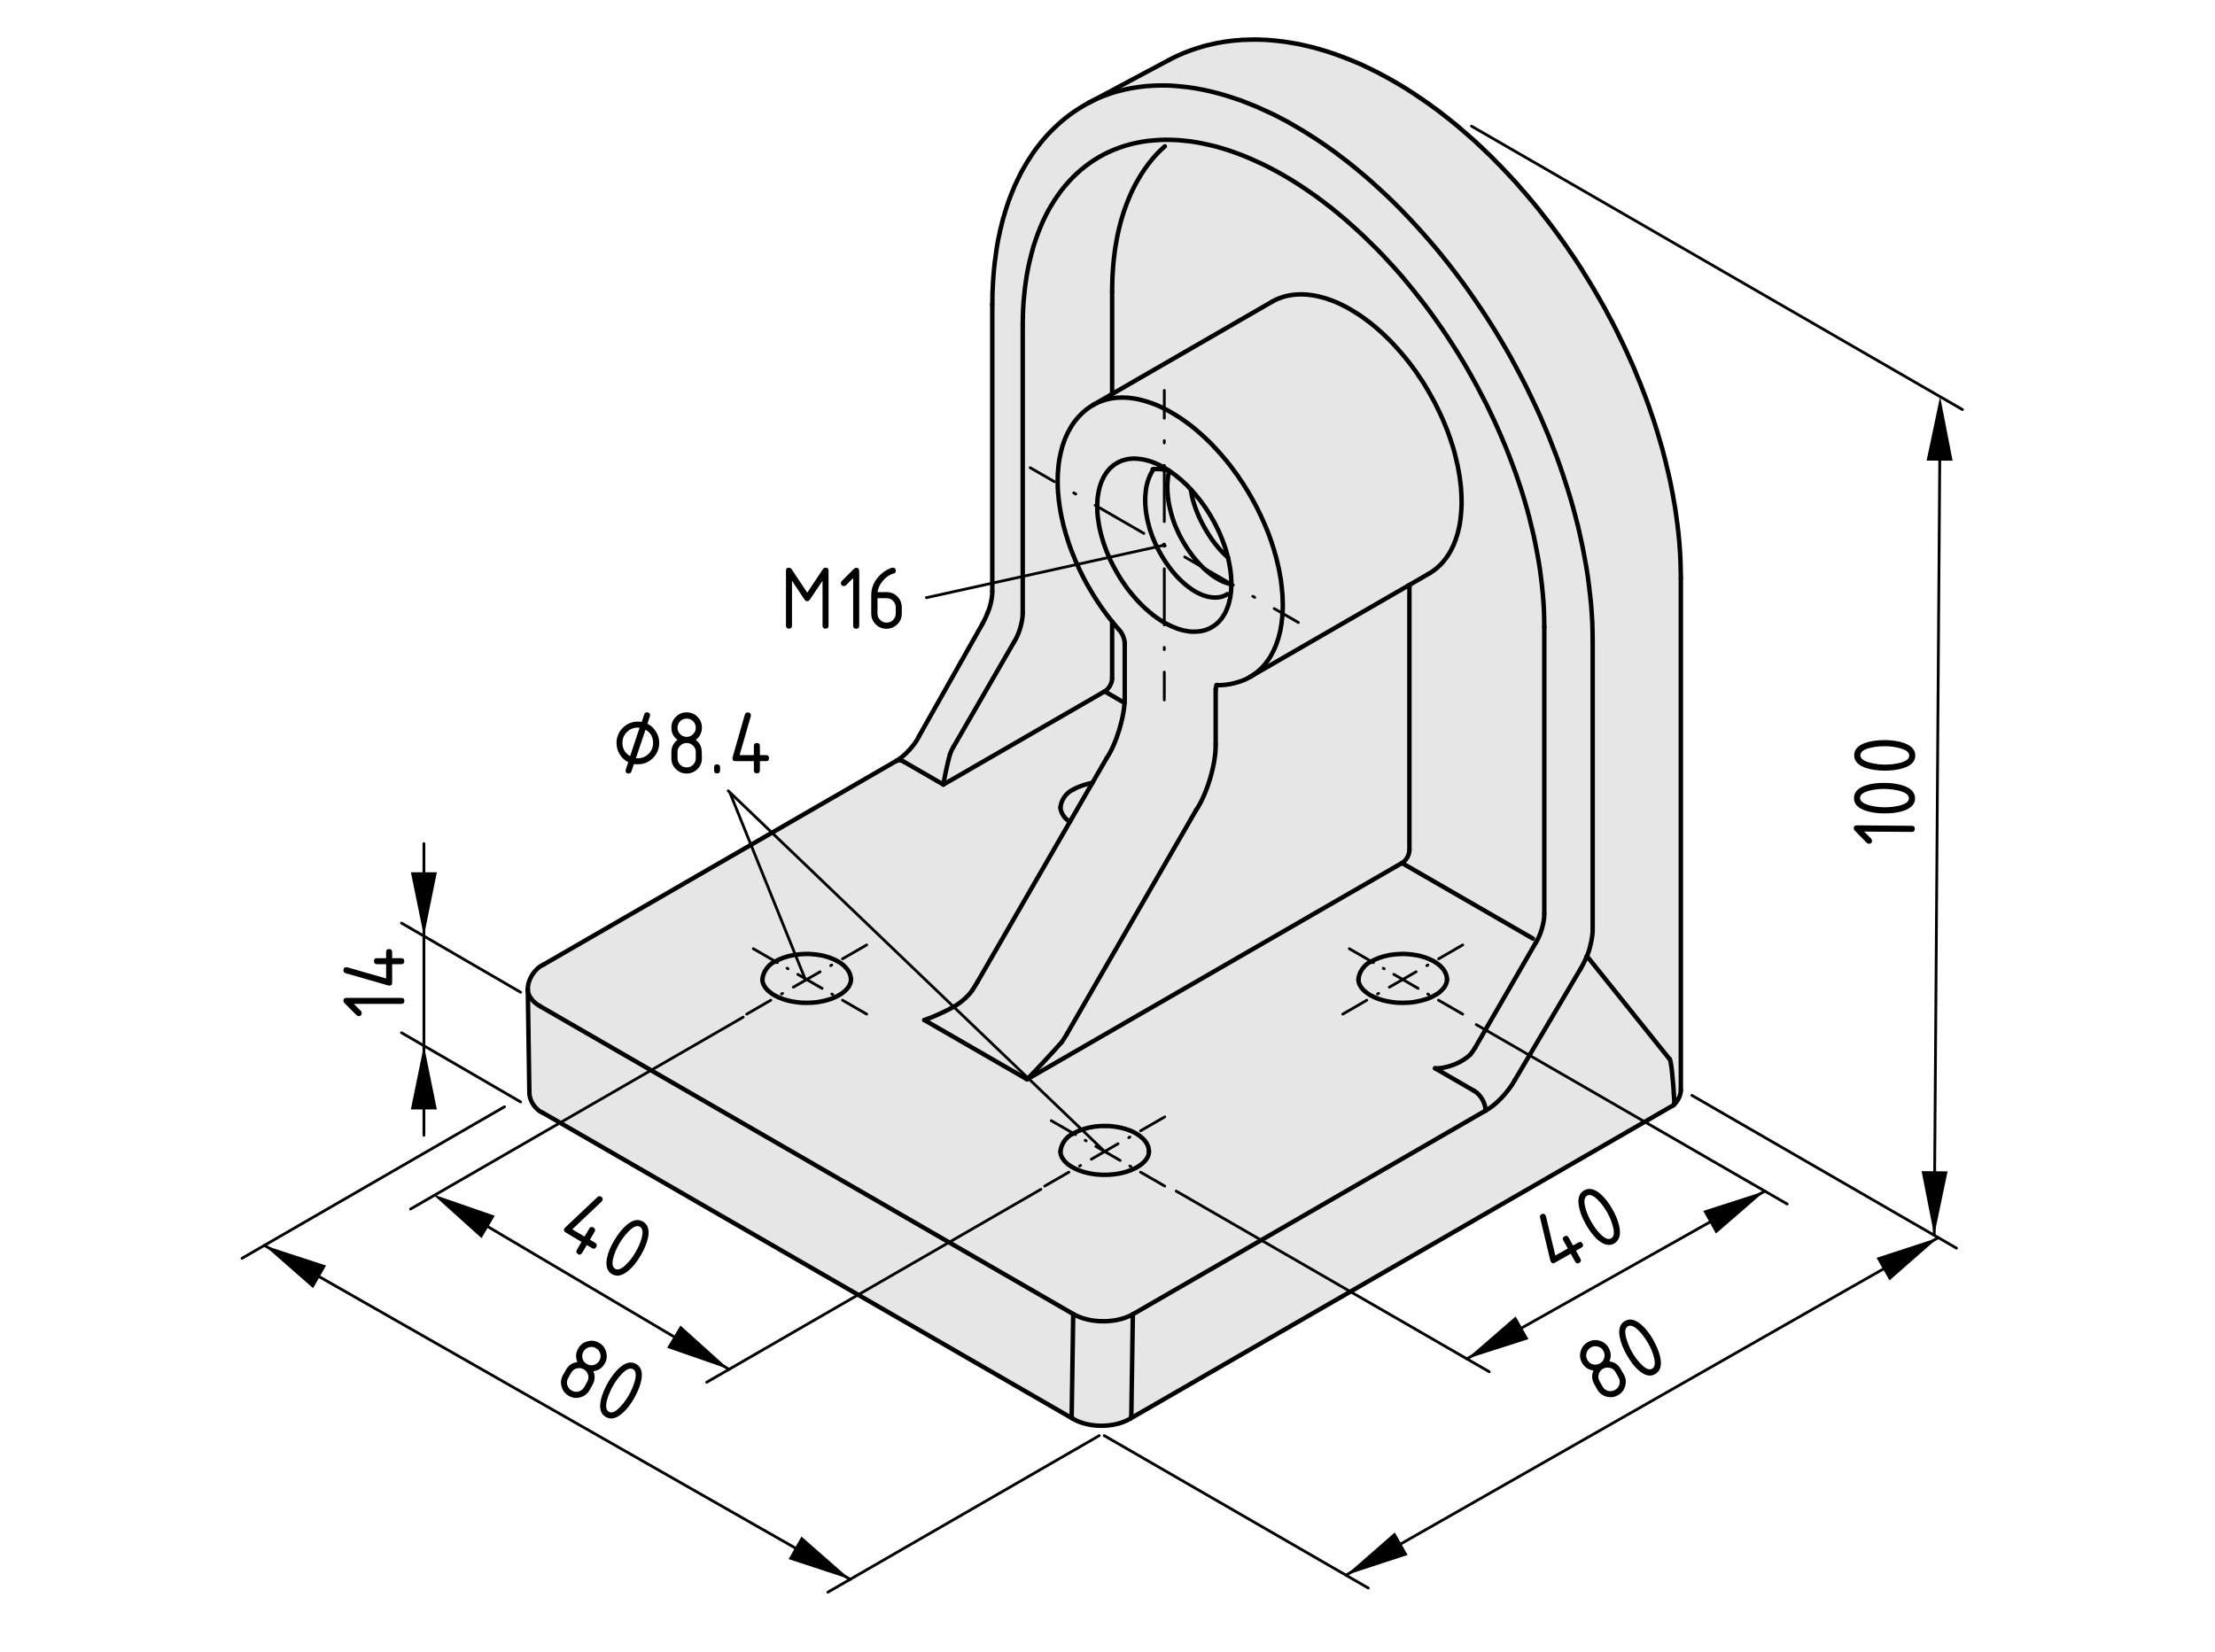 <?xml version="1.0" encoding="utf-8"?>
<!-- Generator: Adobe Illustrator 19.2.1, SVG Export Plug-In . SVG Version: 6.00 Build 0)  -->
<svg version="1.1" xmlns="http://www.w3.org/2000/svg" xmlns:xlink="http://www.w3.org/1999/xlink" x="0px" y="0px"
	 viewBox="0 0 198.71 148.25" style="enable-background:new 0 0 198.71 148.25;" xml:space="preserve">
<style type="text/css">
	.st0{fill:#E6E6E6;}
	.st1{fill:none;stroke:#000000;stroke-width:0.25;stroke-linecap:round;stroke-linejoin:round;}
	.st2{fill:none;stroke:#000000;stroke-width:0.25;stroke-linecap:round;stroke-linejoin:round;stroke-dasharray:0.202,2.016;}
	
		.st3{fill:none;stroke:#000000;stroke-width:0.25;stroke-linecap:round;stroke-linejoin:round;stroke-dasharray:5.04,2.016,0.202,2.016;}
	
		.st4{fill:none;stroke:#000000;stroke-width:0.25;stroke-linecap:round;stroke-linejoin:round;stroke-dasharray:5.039,2.016,0.202,2.016;}
	.st5{fill:none;stroke:#000000;stroke-width:0.25;stroke-linecap:round;stroke-linejoin:round;stroke-dasharray:0.101,1.007;}
	
		.st6{fill:none;stroke:#000000;stroke-width:0.25;stroke-linecap:round;stroke-linejoin:round;stroke-dasharray:2.517,1.007,0.101,1.007;}
	.st7{fill:none;stroke:#000000;stroke-width:0.25;stroke-linecap:round;stroke-linejoin:round;stroke-dasharray:0.111,1.109;}
	
		.st8{fill:none;stroke:#000000;stroke-width:0.25;stroke-linecap:round;stroke-linejoin:round;stroke-dasharray:2.772,1.109,0.111,1.109;}
	.st9{fill:none;stroke:#000000;stroke-width:0.25;stroke-linecap:round;stroke-linejoin:round;stroke-dasharray:0.111,1.109;}
	
		.st10{fill:none;stroke:#000000;stroke-width:0.25;stroke-linecap:round;stroke-linejoin:round;stroke-dasharray:2.772,1.109,0.111,1.109;}
	.st11{fill:none;stroke:#000000;stroke-width:0.25;stroke-linecap:round;stroke-linejoin:round;stroke-dasharray:0.101,1.007;}
	
		.st12{fill:none;stroke:#000000;stroke-width:0.25;stroke-linecap:round;stroke-linejoin:round;stroke-dasharray:2.517,1.007,0.101,1.007;}
	.st13{fill:none;stroke:#000000;stroke-width:0.25;stroke-linecap:round;stroke-linejoin:round;stroke-dasharray:0.111,1.109;}
	
		.st14{fill:none;stroke:#000000;stroke-width:0.25;stroke-linecap:round;stroke-linejoin:round;stroke-dasharray:2.771,1.109,0.111,1.109;}
	.st15{fill:none;stroke:#000000;stroke-width:0.25;stroke-linecap:round;stroke-linejoin:round;stroke-dasharray:0.101,1.006;}
	
		.st16{fill:none;stroke:#000000;stroke-width:0.25;stroke-linecap:round;stroke-linejoin:round;stroke-dasharray:2.516,1.006,0.101,1.006;}
	.st17{fill:none;stroke:#000000;stroke-width:0.4;stroke-linecap:round;stroke-linejoin:round;}
</style>
<g id="Ebene_2">
	<path class="st0" d="M48.18,99.58l-0.67-1.08l-0.14-9.03c0,0-0.28-1.47,0.34-1.97s0.88-0.88,0.88-0.88l32.78-18.94
		c0,0,0.38-0.32,0.69-0.91c0.99-1.9,3.25-5.81,4.28-7.69c1.25-2.28,2.44-4.38,2.44-4.38c0.42-1.13,0.31-1.18,0.31-1.97
		c0-0.53-0.14-6.98-0.13-13.69c0.02-7.41,0.19-15.12,0.19-15.12s1.34-8.44,4.31-11.19c0.63-0.59,1.08-1.27,1.66-1.75
		c2.86-2.39,4.94-2.97,4.94-2.97s7-3.78,9.25-4.16c2.25-0.37,4.06-0.56,8.69,0.44s8.13,3.72,11.84,6.19
		c2.65,1.76,8.65,8.16,13.19,15.75c1.9,3.18,3.79,6.78,4.81,9.87c1.69,5.09,2.13,7.53,2.25,8.38c0.88,5.96,0.66,9.13,0.75,16.5
		c0.09,7.25-0.13,33.13-0.13,33.13v4c0,0-0.03,0.72-0.91,1.22s-2,1.28-2,1.28L101.84,127c0,0-1.13,1-3.13,0.88s-3.13-1-3.13-1
		l-46.58-26.75L48.18,99.58z"/>
</g>
<g id="Ebene_1">
	<g id="LINE">
		<g>
			<g>
				<line class="st1" x1="104.45" y1="35.03" x2="104.45" y2="37.53"/>
				<line class="st2" x1="104.45" y1="39.54" x2="104.45" y2="40.75"/>
				<line class="st3" x1="104.45" y1="41.76" x2="104.45" y2="59.3"/>
				<line class="st1" x1="104.45" y1="60.31" x2="104.45" y2="62.81"/>
			</g>
		</g>
	</g>
	<g id="LINE_1_">
		<g>
			<g>
				<line class="st1" x1="92.42" y1="41.97" x2="94.59" y2="43.22"/>
				<line class="st2" x1="96.33" y1="44.23" x2="97.38" y2="44.83"/>
				<line class="st4" x1="98.25" y1="45.34" x2="113.44" y2="54.11"/>
				<line class="st1" x1="114.31" y1="54.61" x2="116.48" y2="55.86"/>
			</g>
		</g>
	</g>
	<g id="LINE_3_">
		<g>
			<g>
				<line class="st1" x1="67.58" y1="85.13" x2="69.74" y2="86.38"/>
				<line class="st5" x1="70.61" y1="86.88" x2="71.14" y2="87.18"/>
				<line class="st6" x1="71.57" y1="87.43" x2="75.15" y2="89.5"/>
				<line class="st1" x1="75.58" y1="89.75" x2="77.75" y2="91"/>
			</g>
		</g>
	</g>
	<g id="LINE_4_">
		<g>
			<g>
				<line class="st1" x1="77.75" y1="84.79" x2="75.58" y2="86.04"/>
				<line class="st7" x1="74.62" y1="86.59" x2="74.05" y2="86.92"/>
				<line class="st8" x1="73.57" y1="87.2" x2="69.63" y2="89.47"/>
				<line class="st1" x1="69.15" y1="89.75" x2="66.99" y2="91"/>
			</g>
		</g>
	</g>
	<g id="LINE_5_">
		<g>
			<g>
				<line class="st1" x1="104.49" y1="100.22" x2="102.32" y2="101.47"/>
				<line class="st9" x1="101.36" y1="102.03" x2="100.78" y2="102.36"/>
				<line class="st10" x1="100.3" y1="102.63" x2="96.37" y2="104.91"/>
				<line class="st1" x1="95.89" y1="105.18" x2="93.72" y2="106.43"/>
			</g>
		</g>
	</g>
	<g id="LINE_6_">
		<g>
			<g>
				<line class="st1" x1="94.31" y1="100.56" x2="96.48" y2="101.81"/>
				<line class="st11" x1="97.35" y1="102.32" x2="97.87" y2="102.62"/>
				<line class="st12" x1="98.31" y1="102.87" x2="101.88" y2="104.93"/>
				<line class="st1" x1="102.32" y1="105.18" x2="104.49" y2="106.43"/>
			</g>
		</g>
	</g>
	<g id="LINE_7_">
		<g>
			<g>
				<line class="st1" x1="131.22" y1="84.79" x2="129.06" y2="86.04"/>
				<line class="st13" x1="128.1" y1="86.59" x2="127.52" y2="86.92"/>
				<line class="st14" x1="127.04" y1="87.2" x2="123.1" y2="89.47"/>
				<line class="st1" x1="122.62" y1="89.75" x2="120.46" y2="91"/>
			</g>
		</g>
	</g>
	<g id="LINE_8_">
		<g>
			<g>
				<line class="st1" x1="121.05" y1="85.13" x2="123.21" y2="86.38"/>
				<line class="st15" x1="124.09" y1="86.88" x2="124.61" y2="87.18"/>
				<line class="st16" x1="125.04" y1="87.43" x2="128.62" y2="89.5"/>
				<line class="st1" x1="129.05" y1="89.75" x2="131.22" y2="91"/>
			</g>
		</g>
	</g>
	<g>
		<g id="LWPOLYLINE">
			<polyline class="st17" points="97.66,9.23 97.44,9.35 97.19,9.5 96.94,9.65 96.7,9.8 96.45,9.96 96.22,10.12 95.98,10.29 
				95.75,10.47 95.52,10.65 95.3,10.83 95.08,11.02 94.86,11.22 94.65,11.42 94.44,11.62 94.23,11.83 94.02,12.05 93.82,12.27 
				93.63,12.49 93.43,12.72 93.25,12.96 93.06,13.2 92.88,13.44 92.7,13.69 92.53,13.95 92.36,14.21 92.19,14.47 92.03,14.74 
				91.87,15.01 91.71,15.29 91.56,15.57 91.42,15.86 91.28,16.15 91.14,16.44 91,16.74 90.88,17.05 90.75,17.35 90.63,17.67 
				90.51,17.98 90.4,18.3 90.29,18.63 90.19,18.95 90.09,19.29 89.99,19.62 89.9,19.96 89.82,20.3 89.73,20.65 89.66,21 
				89.58,21.35 89.51,21.71 89.45,22.07 89.39,22.43 89.34,22.8 89.29,23.17 89.24,23.54 89.2,23.92 89.16,24.3 89.13,24.68 
				89.1,25.06 89.08,25.45 89.06,25.84 89.04,26.23 89.03,26.62 89.03,27.02 89.02,27.33 			"/>
		</g>
		<g id="LINE_9_">
			<line class="st17" x1="104.86" y1="5.39" x2="97.66" y2="9.23"/>
		</g>
		<g id="LWPOLYLINE_1_">
			<polyline class="st17" points="150.79,51.88 150.79,51.66 150.78,51.25 150.77,50.83 150.76,50.42 150.74,50 150.72,49.58 
				150.69,49.16 150.66,48.73 150.62,48.31 150.58,47.88 150.53,47.46 150.48,47.03 150.42,46.6 150.36,46.17 150.3,45.73 
				150.23,45.3 150.15,44.87 150.08,44.43 149.99,43.99 149.91,43.56 149.82,43.12 149.72,42.68 149.62,42.24 149.51,41.8 
				149.41,41.36 149.29,40.92 149.18,40.48 149.06,40.04 148.93,39.6 148.8,39.16 148.67,38.72 148.53,38.28 148.39,37.83 
				148.24,37.39 148.09,36.95 147.94,36.51 147.78,36.07 147.62,35.63 147.45,35.19 147.28,34.75 147.11,34.31 146.93,33.88 
				146.75,33.44 146.57,33 146.38,32.57 146.18,32.13 145.99,31.7 145.79,31.27 145.59,30.84 145.38,30.41 145.17,29.98 
				144.96,29.55 144.74,29.12 144.52,28.7 144.29,28.28 144.07,27.85 143.84,27.44 143.6,27.02 143.36,26.6 143.12,26.19 
				142.88,25.77 142.63,25.36 142.38,24.95 142.13,24.55 141.88,24.14 141.62,23.74 141.36,23.34 141.09,22.94 140.82,22.55 
				140.55,22.15 140.28,21.76 140,21.38 139.72,20.99 139.44,20.61 139.16,20.23 138.87,19.85 138.58,19.48 138.29,19.11 138,18.74 
				137.7,18.37 137.4,18.01 137.1,17.65 136.8,17.3 136.49,16.95 136.19,16.6 135.88,16.25 135.56,15.91 135.25,15.57 134.93,15.24 
				134.62,14.91 134.29,14.58 133.97,14.25 133.65,13.93 133.32,13.62 133,13.31 132.67,13 132.34,12.69 132,12.39 131.67,12.1 
				131.33,11.81 131,11.52 130.66,11.23 130.32,10.96 129.98,10.68 129.63,10.41 129.29,10.14 128.95,9.88 128.6,9.63 128.25,9.37 
				127.9,9.13 127.55,8.88 127.2,8.65 126.85,8.41 126.5,8.19 126.15,7.96 125.79,7.74 125.44,7.53 125.08,7.32 124.73,7.12 
				124.37,6.92 124.01,6.73 123.66,6.54 123.3,6.36 122.94,6.18 122.58,6.01 122.23,5.84 121.87,5.68 121.51,5.53 121.15,5.38 
				120.79,5.24 120.43,5.1 120.08,4.97 119.72,4.84 119.36,4.72 119,4.6 118.65,4.5 118.29,4.39 117.94,4.29 117.58,4.2 
				117.23,4.12 116.88,4.04 116.52,3.96 116.17,3.9 115.82,3.84 115.48,3.78 115.13,3.73 114.78,3.69 114.44,3.65 114.1,3.62 
				113.76,3.59 113.42,3.57 113.08,3.56 112.74,3.55 112.41,3.55 112.08,3.56 111.75,3.57 111.42,3.58 111.1,3.61 110.77,3.63 
				110.45,3.67 110.13,3.71 109.82,3.75 109.5,3.81 109.19,3.86 108.88,3.93 108.58,4 108.27,4.07 107.97,4.15 107.67,4.24 
				107.38,4.33 107.08,4.43 106.79,4.53 106.51,4.64 106.22,4.75 105.94,4.87 105.66,4.99 105.39,5.12 105.11,5.26 104.86,5.39 			
				"/>
		</g>
		<g id="LWPOLYLINE_2_">
			<polyline class="st17" points="98.08,36.33 98.02,36.37 97.86,36.46 97.71,36.57 97.56,36.67 97.42,36.78 97.28,36.9 
				97.14,37.02 97.01,37.14 96.88,37.28 96.75,37.41 96.63,37.55 96.51,37.7 96.39,37.85 96.28,38 96.17,38.16 96.07,38.33 
				95.97,38.5 95.88,38.67 95.78,38.85 95.7,39.03 95.61,39.22 95.53,39.41 95.46,39.61 95.39,39.81 95.32,40.01 95.26,40.22 
				95.21,40.43 95.15,40.65 95.11,40.87 95.06,41.09 95.02,41.31 94.99,41.54 94.96,41.77 94.94,42.01 94.92,42.24 94.9,42.48 
				94.89,42.73 94.89,42.97 94.88,43.22 94.89,43.47 94.89,43.72 94.91,43.97 94.92,44.23 94.95,44.48 94.97,44.74 95,45 
				95.04,45.26 95.08,45.52 95.12,45.79 95.17,46.05 95.22,46.32 95.28,46.59 95.34,46.85 95.4,47.12 95.47,47.39 95.55,47.66 
				95.62,47.93 95.71,48.2 95.79,48.47 95.88,48.74 95.97,49.01 96.07,49.28 96.17,49.54 96.28,49.81 96.39,50.08 96.5,50.35 
				96.62,50.61 96.74,50.88 96.86,51.15 96.99,51.41 97.12,51.67 97.25,51.93 97.39,52.19 97.53,52.45 97.68,52.7 97.83,52.96 
				97.98,53.21 98.13,53.46 98.29,53.71 98.44,53.95 98.61,54.2 98.77,54.44 98.94,54.68 99.11,54.91 99.28,55.15 99.46,55.38 
				99.64,55.61 99.82,55.83 100,56.05 100.18,56.27 100.38,56.49 			"/>
		</g>
		<g id="ARC">
			<path class="st17" d="M109.13,61.47c0.88,0.08,2.29-0.26,3.03-0.74"/>
		</g>
		<g id="LINE_10_">
			<line class="st17" x1="114.12" y1="27.07" x2="98.08" y2="36.33"/>
		</g>
		<g id="LINE_11_">
			<line class="st17" x1="112.16" y1="60.73" x2="128.2" y2="51.47"/>
		</g>
		<g id="ARC_1_">
			<path class="st17" d="M96.24,127.3c1.42,0.85,3.73,0.85,5.15,0"/>
		</g>
		<g id="LINE_12_">
			<line class="st17" x1="101.39" y1="127.3" x2="150.1" y2="99.19"/>
		</g>
		<g id="LINE_13_">
			<line class="st17" x1="48.69" y1="99.85" x2="96.24" y2="127.3"/>
		</g>
		<g id="LINE_14_">
			<line class="st17" x1="150.79" y1="97.8" x2="150.79" y2="51.88"/>
		</g>
		<g id="LWPOLYLINE_3_">
			<polyline class="st17" points="103.07,103.33 103.07,103.38 103.07,103.46 103.05,103.54 103.03,103.62 103.01,103.69 
				102.98,103.77 102.94,103.84 102.9,103.92 102.85,103.99 102.8,104.07 102.74,104.14 102.68,104.21 102.61,104.28 102.54,104.35 
				102.46,104.42 102.38,104.48 102.29,104.55 102.2,104.61 102.1,104.68 102,104.74 101.89,104.8 101.78,104.85 101.67,104.91 
				101.54,104.96 101.42,105.01 101.29,105.06 101.16,105.1 101.03,105.15 100.89,105.19 100.75,105.22 100.61,105.26 
				100.46,105.29 100.31,105.32 100.17,105.34 100.01,105.36 99.86,105.38 99.71,105.39 99.55,105.41 99.4,105.41 99.24,105.42 
				99.08,105.42 98.93,105.42 98.77,105.41 98.61,105.4 98.46,105.39 98.31,105.38 98.15,105.36 98,105.33 97.85,105.31 
				97.71,105.28 97.56,105.25 97.42,105.21 97.28,105.18 97.14,105.14 97.01,105.09 96.88,105.05 96.75,105 96.63,104.95 
				96.51,104.89 96.4,104.84 96.29,104.78 96.18,104.72 96.08,104.66 95.98,104.6 95.89,104.53 95.8,104.47 95.72,104.4 
				95.65,104.33 95.58,104.26 95.51,104.19 95.45,104.12 95.4,104.05 95.35,103.98 95.3,103.91 95.26,103.83 95.23,103.76 
				95.2,103.69 95.17,103.61 95.16,103.54 95.14,103.46 95.14,103.39 95.13,103.33 			"/>
		</g>
		<g id="LINE_15_">
			<line class="st17" x1="99.26" y1="68.06" x2="87.69" y2="88.11"/>
		</g>
		<g id="ARC_2_">
			<path class="st17" d="M100.9,57.7c-0.01-0.38-0.24-0.93-0.52-1.2"/>
		</g>
		<g id="LINE_16_">
			<line class="st17" x1="100.9" y1="57.7" x2="100.9" y2="62.61"/>
		</g>
		<g id="ARC_3_">
			<path class="st17" d="M85.53,90.34c0.57-0.27,1.38-0.98,1.72-1.52"/>
		</g>
		<g id="ARC_4_">
			<path class="st17" d="M99.26,68.06c0.9-1.32,1.66-3.86,1.64-5.46"/>
		</g>
		<g id="ARC_5_">
			<path class="st17" d="M87.25,88.82c0.12-0.18,0.34-0.53,0.44-0.71"/>
		</g>
		<g id="LWPOLYLINE_4_">
			<polyline class="st17" points="129.81,87.89 129.81,87.95 129.8,88.02 129.79,88.1 129.77,88.18 129.74,88.26 129.71,88.33 
				129.68,88.41 129.63,88.48 129.59,88.56 129.54,88.63 129.48,88.7 129.42,88.77 129.35,88.84 129.28,88.91 129.2,88.98 
				129.12,89.05 129.03,89.12 128.93,89.18 128.84,89.24 128.73,89.3 128.63,89.36 128.52,89.42 128.4,89.47 128.28,89.53 
				128.16,89.58 128.03,89.63 127.9,89.67 127.76,89.71 127.63,89.75 127.49,89.79 127.34,89.82 127.2,89.85 127.05,89.88 
				126.9,89.91 126.75,89.93 126.6,89.95 126.44,89.96 126.29,89.97 126.13,89.98 125.97,89.98 125.82,89.99 125.66,89.98 
				125.5,89.98 125.35,89.97 125.19,89.96 125.04,89.94 124.89,89.92 124.74,89.9 124.59,89.87 124.44,89.85 124.3,89.81 
				124.15,89.78 124.01,89.74 123.88,89.7 123.74,89.66 123.61,89.61 123.49,89.56 123.36,89.51 123.25,89.46 123.13,89.4 
				123.02,89.35 122.92,89.29 122.81,89.23 122.72,89.16 122.63,89.1 122.54,89.03 122.46,88.96 122.38,88.9 122.31,88.83 
				122.25,88.76 122.19,88.69 122.13,88.62 122.08,88.54 122.04,88.47 122,88.4 121.96,88.33 121.93,88.25 121.91,88.18 
				121.89,88.11 121.88,88.03 121.87,87.95 121.87,87.89 			"/>
		</g>
		<g id="LWPOLYLINE_5_">
			<polyline class="st17" points="76.34,87.89 76.34,87.95 76.33,88.02 76.32,88.1 76.3,88.18 76.27,88.26 76.24,88.33 76.21,88.41 
				76.16,88.48 76.12,88.56 76.07,88.63 76.01,88.7 75.95,88.77 75.88,88.84 75.81,88.91 75.73,88.98 75.64,89.05 75.56,89.12 
				75.46,89.18 75.37,89.24 75.26,89.3 75.16,89.36 75.04,89.42 74.93,89.47 74.81,89.53 74.69,89.58 74.56,89.63 74.43,89.67 
				74.29,89.71 74.16,89.75 74.02,89.79 73.87,89.82 73.73,89.85 73.58,89.88 73.43,89.91 73.28,89.93 73.13,89.95 72.97,89.96 
				72.82,89.97 72.66,89.98 72.5,89.98 72.35,89.99 72.19,89.98 72.03,89.98 71.88,89.97 71.72,89.96 71.57,89.94 71.42,89.92 
				71.27,89.9 71.12,89.87 70.97,89.85 70.82,89.81 70.68,89.78 70.54,89.74 70.41,89.7 70.27,89.66 70.14,89.61 70.02,89.56 
				69.89,89.51 69.77,89.46 69.66,89.4 69.55,89.35 69.44,89.29 69.34,89.23 69.25,89.16 69.16,89.1 69.07,89.03 68.99,88.96 
				68.91,88.9 68.84,88.83 68.78,88.76 68.72,88.69 68.66,88.62 68.61,88.54 68.57,88.47 68.53,88.4 68.49,88.33 68.46,88.25 
				68.44,88.18 68.42,88.11 68.41,88.03 68.4,87.95 68.4,87.89 			"/>
		</g>
		<g id="ARC_6_">
			<path class="st17" d="M48.75,86.56c-0.8,0.36-1.42,1.35-1.4,2.23"/>
		</g>
		<g id="LINE_17_">
			<line class="st17" x1="47.35" y1="88.78" x2="47.49" y2="98.12"/>
		</g>
		<g id="LINE_18_">
			<line class="st17" x1="80.39" y1="68.29" x2="48.75" y2="86.56"/>
		</g>
		<g id="ARC_7_">
			<path class="st17" d="M47.49,98.12c0.03,0.69,0.56,1.47,1.2,1.74"/>
		</g>
		<g id="ARC_8_">
			<path class="st17" d="M150.13,99.16c0.37-0.28,0.67-0.9,0.66-1.36"/>
		</g>
		<g id="LINE_19_">
			<line class="st17" x1="89.02" y1="27.33" x2="89.02" y2="53.06"/>
		</g>
		<g id="ARC_9_">
			<path class="st17" d="M95.13,72.46c0.03,0.49,0.41,1.06,0.86,1.27"/>
		</g>
		<g id="LINE_20_">
			<line class="st17" x1="88.13" y1="55.99" x2="82.44" y2="66.07"/>
		</g>
		<g id="ARC_10_">
			<path class="st17" d="M80.39,68.29c0.74-0.42,1.7-1.45,2.05-2.22"/>
		</g>
		<g id="ARC_11_">
			<path class="st17" d="M88.59,55c0.24-0.48,0.44-1.4,0.43-1.94"/>
		</g>
		<g id="ARC_12_">
			<path class="st17" d="M88.13,55.99c0.14-0.24,0.37-0.72,0.46-0.99"/>
		</g>
		<g id="LWPOLYLINE_6_">
			<polyline class="st17" points="142.37,85.8 142.36,85.8 142.36,85.8 			"/>
		</g>
		<g id="LINE_21_">
			<line class="st17" x1="142.37" y1="85.8" x2="149.75" y2="95"/>
		</g>
		<g id="ELLIPSE">
			<path class="st17" d="M150.21,98.96c-0.1-2.13-0.32-4.05-0.45-3.96"/>
		</g>
		<g id="LINE_22_">
			<line class="st17" x1="150.21" y1="98.97" x2="150.21" y2="98.96"/>
		</g>
		<g id="LWPOLYLINE_7_">
			<polyline class="st17" points="104.45,55.86 104.28,55.76 104.11,55.66 103.94,55.54 103.77,55.43 103.6,55.3 103.43,55.18 
				103.27,55.04 103.1,54.91 102.94,54.76 102.77,54.62 102.61,54.47 102.45,54.31 102.29,54.15 102.13,53.98 101.97,53.82 
				101.82,53.64 101.67,53.47 101.52,53.29 101.37,53.1 101.22,52.92 101.08,52.73 100.94,52.53 100.81,52.34 100.67,52.14 
				100.54,51.94 100.41,51.73 100.29,51.53 100.17,51.32 100.05,51.11 99.94,50.9 99.82,50.69 99.72,50.47 99.61,50.26 99.52,50.04 
				99.42,49.82 99.33,49.6 99.24,49.38 99.16,49.16 99.08,48.94 99,48.72 98.94,48.5 98.87,48.28 98.81,48.07 98.75,47.85 
				98.7,47.63 98.65,47.41 98.61,47.2 98.57,46.99 98.54,46.77 98.51,46.56 98.48,46.35 98.46,46.15 98.45,45.94 98.44,45.74 
				98.44,45.54 98.44,45.35 98.44,45.15 98.45,44.96 98.46,44.77 98.48,44.59 98.51,44.41 98.54,44.23 98.57,44.06 98.61,43.89 
				98.65,43.72 98.7,43.56 98.75,43.41 98.81,43.25 98.87,43.1 98.94,42.96 99,42.82 99.08,42.69 99.16,42.56 99.24,42.44 
				99.33,42.32 99.42,42.2 99.52,42.1 99.61,41.99 99.72,41.9 99.82,41.81 99.94,41.72 100.05,41.64 100.17,41.57 100.29,41.5 
				100.41,41.44 100.54,41.38 100.67,41.33 100.81,41.29 100.94,41.25 101.08,41.22 101.22,41.19 101.37,41.17 101.52,41.16 
				101.67,41.15 101.82,41.15 101.97,41.16 102.13,41.17 102.29,41.19 102.45,41.21 102.61,41.24 102.77,41.28 102.94,41.32 
				103.1,41.37 103.27,41.42 103.43,41.48 103.6,41.55 103.77,41.62 103.94,41.7 104.11,41.78 104.28,41.87 104.45,41.97 
				104.62,42.07 104.79,42.18 104.96,42.29 105.13,42.41 105.3,42.53 105.47,42.66 105.63,42.79 105.8,42.93 105.97,43.07 
				106.13,43.22 106.29,43.37 106.46,43.52 106.61,43.68 106.77,43.85 106.93,44.02 107.08,44.19 107.24,44.37 107.38,44.55 
				107.53,44.73 107.68,44.92 107.82,45.11 107.96,45.3 108.1,45.5 108.23,45.69 108.36,45.9 108.49,46.1 108.61,46.3 108.73,46.51 
				108.85,46.72 108.97,46.93 109.08,47.15 109.18,47.36 109.29,47.58 109.39,47.79 109.48,48.01 109.57,48.23 109.66,48.45 
				109.74,48.67 109.82,48.89 109.9,49.11 109.97,49.33 110.03,49.55 110.09,49.77 110.15,49.99 110.2,50.2 110.25,50.42 
				110.29,50.63 110.33,50.85 110.37,51.06 110.39,51.27 110.42,51.48 110.44,51.69 110.45,51.89 110.46,52.09 110.47,52.29 
				110.47,52.49 110.46,52.68 110.45,52.87 110.44,53.06 110.42,53.24 110.39,53.42 110.37,53.6 110.33,53.77 110.29,53.94 
				110.25,54.11 110.2,54.27 110.15,54.43 110.09,54.58 110.03,54.73 109.97,54.87 109.9,55.01 109.82,55.14 109.74,55.27 
				109.66,55.4 109.57,55.52 109.48,55.63 109.39,55.74 109.29,55.84 109.18,55.94 109.08,56.03 108.97,56.11 108.85,56.19 
				108.73,56.27 108.61,56.33 108.49,56.4 108.36,56.45 108.23,56.5 108.1,56.55 107.96,56.58 107.82,56.62 107.68,56.64 
				107.53,56.66 107.38,56.67 107.24,56.68 107.08,56.68 106.93,56.68 106.77,56.67 106.61,56.65 106.46,56.62 106.29,56.59 
				106.13,56.56 105.97,56.51 105.8,56.47 105.63,56.41 105.47,56.35 105.3,56.28 105.13,56.21 104.96,56.13 104.79,56.05 
				104.62,55.96 104.45,55.86 			"/>
		</g>
		<g id="ARC_13_">
			<path class="st17" d="M150.1,99.19c0.07-0.04,0.12-0.13,0.11-0.21"/>
		</g>
		<g id="ARC_14_">
			<path class="st17" d="M106.83,43.91c0.23,2.01,1.76,4.81,3.33,6.1"/>
		</g>
		<g id="LWPOLYLINE_8_">
			<polyline class="st17" points="104.89,42.25 104.85,42.44 104.79,42.73 104.76,43.04 104.73,43.35 104.72,43.67 104.73,44 
				104.75,44.34 104.79,44.68 104.83,45.03 104.9,45.37 104.98,45.73 105.07,46.08 105.17,46.43 105.29,46.79 105.42,47.14 
				105.57,47.48 105.72,47.82 105.89,48.16 106.07,48.49 106.26,48.81 106.46,49.13 106.66,49.43 106.87,49.73 107.09,50.01 
				107.32,50.29 107.55,50.55 107.78,50.79 108.02,51.03 108.26,51.24 108.5,51.44 108.75,51.63 109,51.8 109.25,51.95 
				109.49,52.08 109.74,52.2 109.98,52.29 110.22,52.37 110.38,52.41 			"/>
		</g>
		<g id="LWPOLYLINE_9_">
			<polyline class="st17" points="103.49,42.1 103.41,42.22 103.28,42.44 103.16,42.68 103.06,42.93 102.97,43.19 102.89,43.47 
				102.83,43.75 102.79,44.05 102.76,44.36 102.74,44.68 102.74,45 102.75,45.33 102.78,45.67 102.82,46.01 102.88,46.36 
				102.95,46.71 103.04,47.06 103.13,47.42 103.25,47.77 103.37,48.12 103.51,48.46 103.66,48.81 103.82,49.15 104,49.48 
				104.18,49.8 104.37,50.12 104.57,50.43 104.78,50.73 104.99,51.02 105.21,51.3 105.44,51.57 105.67,51.82 105.91,52.06 
				106.15,52.28 106.39,52.49 106.63,52.68 106.88,52.86 107.13,53.02 107.37,53.16 107.62,53.28 107.86,53.39 108.1,53.47 
				108.34,53.54 108.57,53.58 108.79,53.61 109.01,53.62 109.23,53.61 109.43,53.58 109.62,53.54 109.81,53.47 109.98,53.39 
				110.11,53.31 			"/>
		</g>
		<g id="ARC_15_">
			<path class="st17" d="M104.86,42.23c-0.38-0.13-1.07-0.18-1.46-0.11"/>
		</g>
		<g id="LINE_23_">
			<line class="st17" x1="85.52" y1="90.34" x2="85.53" y2="90.34"/>
		</g>
		<g id="LWPOLYLINE_10_">
			<polyline class="st17" points="97.66,9.23 97.79,9.16 98.3,8.91 98.83,8.68 99.37,8.48 99.92,8.29 100.48,8.14 101.05,8 
				101.63,7.89 102.22,7.8 102.82,7.73 103.43,7.69 104.05,7.67 104.68,7.67 105.31,7.7 105.96,7.76 106.6,7.83 107.26,7.93 
				107.92,8.05 108.59,8.2 109.26,8.37 109.94,8.56 110.62,8.78 111.31,9.01 112,9.28 112.69,9.56 113.38,9.87 114.08,10.19 
				114.78,10.54 115.48,10.91 116.17,11.31 116.87,11.72 117.57,12.16 118.27,12.61 118.97,13.09 119.66,13.58 120.35,14.1 
				121.04,14.63 121.73,15.19 122.41,15.76 123.09,16.35 123.76,16.96 124.43,17.58 125.09,18.22 125.75,18.88 126.4,19.56 
				127.04,20.25 127.67,20.95 128.3,21.67 128.92,22.4 129.53,23.15 130.13,23.91 130.72,24.68 131.3,25.46 131.87,26.26 
				132.43,27.07 132.98,27.88 133.52,28.71 134.05,29.55 134.56,30.39 135.06,31.24 135.55,32.1 136.02,32.97 136.48,33.84 
				136.93,34.72 137.36,35.61 137.78,36.49 138.19,37.39 138.57,38.28 138.95,39.18 139.3,40.08 139.65,40.98 139.97,41.88 
				140.28,42.79 140.57,43.69 140.85,44.59 141.11,45.49 141.35,46.39 141.58,47.28 141.78,48.17 141.97,49.06 142.14,49.94 
				142.3,50.82 142.44,51.69 142.55,52.55 142.65,53.41 142.74,54.26 142.8,55.1 142.85,55.93 142.87,56.75 142.88,57.57 			"/>
		</g>
		<g id="LINE_24_">
			<line class="st17" x1="138.54" y1="56.25" x2="138.54" y2="81.98"/>
		</g>
		<g id="LWPOLYLINE_11_">
			<polyline class="st17" points="91.75,29.24 91.76,28.54 91.78,27.84 91.82,27.16 91.88,26.49 91.95,25.83 92.04,25.18 
				92.14,24.54 92.26,23.92 92.4,23.31 92.55,22.71 92.71,22.12 92.9,21.55 93.09,21 93.31,20.45 93.53,19.93 93.77,19.42 
				94.03,18.92 94.3,18.45 94.59,17.98 94.89,17.54 95.2,17.11 95.53,16.7 95.87,16.31 96.22,15.94 96.59,15.58 96.96,15.25 
				97.36,14.93 97.76,14.63 98.18,14.35 98.6,14.09 99.04,13.85 99.49,13.63 99.95,13.43 100.42,13.25 100.9,13.09 101.39,12.95 
				101.89,12.83 102.4,12.73 102.92,12.65 103.45,12.6 103.98,12.56 104.52,12.54 105.07,12.55 105.63,12.57 106.19,12.62 
				106.76,12.68 107.34,12.77 107.92,12.88 108.5,13.01 109.09,13.15 109.68,13.32 110.28,13.51 110.88,13.72 111.49,13.95 
				112.09,14.2 112.7,14.47 113.31,14.75 113.92,15.06 114.53,15.38 115.15,15.73 115.76,16.09 116.37,16.47 116.98,16.87 
				117.59,17.29 118.2,17.72 118.8,18.17 119.41,18.64 120.01,19.13 120.61,19.63 121.2,20.15 121.79,20.68 122.37,21.22 
				122.95,21.79 123.53,22.36 124.1,22.95 124.66,23.56 125.22,24.17 125.77,24.8 126.31,25.45 126.84,26.1 127.37,26.77 
				127.89,27.44 128.4,28.13 128.9,28.83 129.39,29.53 129.87,30.25 130.34,30.97 130.8,31.7 131.25,32.44 131.69,33.19 
				132.11,33.94 132.53,34.7 132.93,35.47 133.33,36.24 133.7,37.01 134.07,37.79 134.42,38.57 134.76,39.36 135.09,40.14 
				135.4,40.93 135.7,41.72 135.99,42.51 136.26,43.3 136.52,44.09 136.76,44.88 136.99,45.67 137.2,46.46 137.39,47.24 
				137.58,48.02 137.74,48.8 137.89,49.57 138.03,50.34 138.15,51.1 138.25,51.86 138.34,52.61 138.41,53.35 138.47,54.09 
				138.51,54.82 138.53,55.54 138.54,56.25 			"/>
		</g>
		<g id="LINE_25_">
			<line class="st17" x1="91.75" y1="54.97" x2="91.75" y2="29.24"/>
		</g>
		<g id="LINE_26_">
			<line class="st17" x1="133.27" y1="99.66" x2="101.63" y2="117.93"/>
		</g>
		<g id="ELLIPSE_1_">
			<path class="st17" d="M133.27,99.66c0.85-0.43,2.04-1.67,2.62-2.73"/>
		</g>
		<g id="LINE_27_">
			<line class="st17" x1="141.78" y1="86.96" x2="135.89" y2="96.93"/>
		</g>
		<g id="ELLIPSE_2_">
			<path class="st17" d="M141.78,86.96c0.18-0.29,0.46-0.85,0.58-1.17"/>
		</g>
		<g id="LINE_28_">
			<line class="st17" x1="101.63" y1="117.93" x2="101.49" y2="127.09"/>
		</g>
		<g id="LWPOLYLINE_12_">
			<polyline class="st17" points="104.5,13.13 104.33,13.28 103.98,13.61 103.65,13.96 103.33,14.33 103.02,14.72 102.73,15.12 
				102.45,15.54 102.18,15.98 101.92,16.43 101.68,16.89 101.45,17.37 101.24,17.87 101.04,18.38 100.85,18.9 100.68,19.44 
				100.52,19.99 100.38,20.56 100.25,21.13 100.14,21.72 100.04,22.32 99.96,22.94 99.89,23.56 99.84,24.19 99.8,24.84 99.78,25.49 
				99.77,26.15 			"/>
		</g>
		<g id="ELLIPSE_3_">
			<path class="st17" d="M96.28,117.91c1.48,0.86,3.87,0.87,5.35,0.02l0,0"/>
		</g>
		<g id="LINE_29_">
			<line class="st17" x1="96.14" y1="127.09" x2="96.28" y2="117.91"/>
		</g>
		<g id="LINE_30_">
			<line class="st17" x1="99.77" y1="26.15" x2="99.77" y2="35.35"/>
		</g>
		<g id="LINE_31_">
			<line class="st17" x1="99.77" y1="55.78" x2="99.77" y2="60.88"/>
		</g>
		<g id="LINE_32_">
			<line class="st17" x1="126.44" y1="52.6" x2="126.44" y2="76.28"/>
		</g>
		<g id="LINE_33_">
			<line class="st17" x1="84.63" y1="70.4" x2="81.1" y2="68.36"/>
		</g>
		<g id="LINE_34_">
			<line class="st17" x1="99.1" y1="62.04" x2="84.63" y2="70.4"/>
		</g>
		<g id="LINE_35_">
			<line class="st17" x1="100.88" y1="63.07" x2="99.1" y2="62.04"/>
		</g>
		<g id="LINE_36_">
			<line class="st17" x1="92.14" y1="96.85" x2="82.92" y2="91.53"/>
		</g>
		<g id="LINE_37_">
			<line class="st17" x1="125.77" y1="77.44" x2="92.14" y2="96.85"/>
		</g>
		<g id="LINE_38_">
			<line class="st17" x1="137.52" y1="84.22" x2="125.77" y2="77.44"/>
		</g>
		<g id="LINE_39_">
			<line class="st17" x1="132.27" y1="97.9" x2="128.74" y2="95.86"/>
		</g>
		<g id="ARC_16_">
			<path class="st17" d="M133.27,99.66c0.01-0.65-0.44-1.44-1-1.76"/>
		</g>
		<g id="LINE_40_">
			<line class="st17" x1="96.28" y1="117.91" x2="48.45" y2="90.29"/>
		</g>
		<g id="LWPOLYLINE_13_">
			<polyline class="st17" points="98.08,36.33 98.15,36.29 98.34,36.19 98.53,36.1 98.73,36.02 98.94,35.95 99.14,35.88 
				99.35,35.83 99.57,35.78 99.79,35.74 100.01,35.71 100.24,35.69 100.47,35.68 100.7,35.67 100.94,35.68 101.18,35.69 
				101.42,35.72 101.66,35.75 101.91,35.79 102.16,35.84 102.41,35.9 102.66,35.97 102.91,36.04 103.17,36.13 103.43,36.22 
				103.69,36.32 103.95,36.43 104.21,36.55 104.47,36.68 104.73,36.81 104.99,36.96 105.25,37.11 105.51,37.27 105.77,37.43 
				106.03,37.61 106.29,37.79 106.55,37.98 106.81,38.17 107.07,38.38 107.33,38.59 107.58,38.81 107.83,39.03 108.08,39.26 
				108.33,39.5 108.58,39.74 108.82,39.99 109.06,40.25 109.3,40.51 109.54,40.78 109.77,41.05 110,41.32 110.23,41.61 
				110.45,41.89 110.67,42.19 110.88,42.48 111.1,42.78 111.3,43.09 111.51,43.39 111.7,43.7 111.9,44.02 112.09,44.34 
				112.27,44.66 112.45,44.98 112.63,45.31 112.8,45.64 112.96,45.97 113.12,46.3 113.27,46.63 113.42,46.97 113.56,47.3 
				113.7,47.64 113.83,47.97 113.95,48.31 114.07,48.65 114.18,48.99 114.29,49.33 114.38,49.66 114.48,50 114.56,50.33 
				114.64,50.67 114.72,51 114.78,51.33 114.84,51.66 114.9,51.98 114.94,52.31 114.98,52.63 115.01,52.95 115.04,53.26 
				115.06,53.58 115.07,53.89 115.08,54.19 115.08,54.49 115.07,54.79 115.05,55.08 115.03,55.37 115,55.65 114.97,55.93 
				114.92,56.21 114.88,56.48 114.82,56.74 114.76,56.99 114.69,57.25 114.61,57.49 114.53,57.73 114.44,57.96 114.34,58.19 
				114.24,58.41 114.13,58.62 114.02,58.83 113.9,59.03 113.77,59.22 113.64,59.4 113.5,59.58 113.36,59.75 113.21,59.91 
				113.05,60.06 112.89,60.21 112.73,60.34 112.55,60.47 112.38,60.59 112.2,60.71 112.16,60.73 			"/>
		</g>
		<g id="LWPOLYLINE_14_">
			<polyline class="st17" points="128.2,51.47 128.24,51.45 128.42,51.33 128.6,51.21 128.77,51.08 128.93,50.95 129.09,50.8 
				129.25,50.65 129.4,50.49 129.54,50.32 129.68,50.14 129.81,49.96 129.94,49.77 130.06,49.57 130.18,49.36 130.28,49.15 
				130.39,48.93 130.48,48.7 130.57,48.47 130.65,48.23 130.73,47.99 130.8,47.73 130.86,47.48 130.92,47.21 130.97,46.95 
				131.01,46.67 131.04,46.39 131.07,46.11 131.09,45.82 131.11,45.53 131.12,45.23 131.12,44.93 131.11,44.63 131.1,44.32 
				131.08,44 131.06,43.69 131.02,43.37 130.98,43.05 130.94,42.72 130.88,42.4 130.82,42.07 130.76,41.74 130.68,41.41 
				130.6,41.07 130.52,40.74 130.43,40.4 130.33,40.06 130.22,39.73 130.11,39.39 129.99,39.05 129.87,38.71 129.74,38.38 
				129.6,38.04 129.46,37.7 129.31,37.37 129.16,37.04 129,36.71 128.84,36.38 128.67,36.05 128.49,35.72 128.31,35.4 128.13,35.08 
				127.94,34.76 127.75,34.44 127.55,34.13 127.34,33.83 127.14,33.52 126.93,33.22 126.71,32.92 126.49,32.63 126.27,32.35 
				126.04,32.06 125.81,31.79 125.58,31.52 125.34,31.25 125.1,30.99 124.86,30.73 124.62,30.48 124.37,30.24 124.12,30 
				123.87,29.77 123.62,29.55 123.37,29.33 123.11,29.12 122.85,28.91 122.59,28.72 122.33,28.53 122.08,28.35 121.81,28.17 
				121.55,28.01 121.29,27.85 121.03,27.7 120.77,27.55 120.51,27.42 120.25,27.29 119.99,27.17 119.73,27.06 119.47,26.96 
				119.21,26.87 118.96,26.78 118.7,26.71 118.45,26.64 118.2,26.58 117.95,26.53 117.7,26.49 117.46,26.46 117.22,26.43 
				116.98,26.42 116.74,26.41 116.51,26.42 116.28,26.43 116.05,26.45 115.83,26.48 115.61,26.52 115.4,26.56 115.18,26.62 
				114.98,26.69 114.77,26.76 114.58,26.84 114.38,26.93 114.19,27.03 114.12,27.07 			"/>
		</g>
		<g id="ARC_17_">
			<path class="st17" d="M101.39,127.3c0.06-0.04,0.11-0.13,0.1-0.21"/>
		</g>
		<g id="ARC_18_">
			<path class="st17" d="M96.14,127.09c-0.01,0.08,0.03,0.17,0.1,0.22"/>
		</g>
		<g id="LINE_41_">
			<line class="st17" x1="142.88" y1="57.57" x2="142.88" y2="83.3"/>
		</g>
		<g id="ELLIPSE_4_">
			<path class="st17" d="M142.37,85.8c0.3-0.72,0.54-1.88,0.51-2.5"/>
		</g>
		<g id="ARC_19_">
			<path class="st17" d="M96.3,101.71c-0.61,0.24-1.13,0.96-1.16,1.62"/>
		</g>
		<g id="LWPOLYLINE_15_">
			<polyline class="st17" points="103.07,103.33 103.07,103.27 103.06,103.17 103.05,103.08 103.03,102.98 103,102.89 102.97,102.8 
				102.92,102.7 102.88,102.61 102.82,102.52 102.76,102.43 102.69,102.35 102.62,102.26 102.54,102.18 102.45,102.1 102.36,102.02 
				102.26,101.94 102.16,101.87 102.05,101.79 101.94,101.72 101.82,101.66 101.7,101.59 101.57,101.53 101.44,101.47 
				101.31,101.42 101.17,101.37 101.02,101.32 100.88,101.28 100.73,101.24 100.58,101.2 100.42,101.17 100.26,101.14 
				100.11,101.11 99.94,101.09 99.78,101.07 99.62,101.05 99.45,101.04 99.29,101.04 99.12,101.04 98.96,101.04 98.79,101.04 
				98.63,101.05 98.47,101.07 98.3,101.08 98.14,101.1 97.98,101.13 97.83,101.16 97.67,101.19 97.52,101.23 97.37,101.27 
				97.22,101.31 97.08,101.36 96.94,101.41 96.8,101.46 96.67,101.52 96.54,101.58 96.42,101.64 96.3,101.71 			"/>
		</g>
		<g id="ARC_20_">
			<path class="st17" d="M107.3,72.7c0.98-1.43,1.8-4.19,1.76-5.93"/>
		</g>
		<g id="LINE_42_">
			<line class="st17" x1="109.06" y1="61.86" x2="109.06" y2="66.77"/>
		</g>
		<g id="ARC_21_">
			<path class="st17" d="M95.26,93.51c0.13-0.19,0.36-0.57,0.47-0.76"/>
		</g>
		<g id="LINE_43_">
			<line class="st17" x1="107.3" y1="72.7" x2="95.73" y2="92.75"/>
		</g>
		<g id="LWPOLYLINE_16_">
			<polyline class="st17" points="126.4,52.51 126.41,52.53 126.44,52.6 			"/>
		</g>
		<g id="ELLIPSE_5_">
			<path class="st17" d="M131.92,94.61c0.12-0.14,0.31-0.42,0.41-0.59"/>
		</g>
		<g id="LINE_44_">
			<line class="st17" x1="137.76" y1="84.62" x2="132.33" y2="94.02"/>
		</g>
		<g id="ARC_22_">
			<path class="st17" d="M109.21,61.47c-0.1,0.09-0.16,0.27-0.14,0.39"/>
		</g>
		<g id="ARC_23_">
			<path class="st17" d="M128.74,95.86c1.02,0.05,2.47-0.52,3.18-1.25"/>
		</g>
		<g id="ARC_24_">
			<path class="st17" d="M137.76,84.62c0.43-0.64,0.8-1.86,0.78-2.63"/>
		</g>
		<g id="ARC_25_">
			<path class="st17" d="M92.14,96.85c0.81-0.82,2.35-2.48,3.11-3.34"/>
		</g>
		<g id="ARC_26_">
			<path class="st17" d="M82.92,91.53c0.71-0.23,1.97-0.8,2.61-1.18"/>
		</g>
		<g id="ARC_27_">
			<path class="st17" d="M123.03,86.27c-0.61,0.24-1.13,0.96-1.16,1.62"/>
		</g>
		<g id="LWPOLYLINE_17_">
			<polyline class="st17" points="129.81,87.89 129.81,87.83 129.8,87.74 129.79,87.64 129.76,87.55 129.74,87.46 129.7,87.36 
				129.66,87.27 129.61,87.18 129.56,87.09 129.5,87 129.43,86.91 129.35,86.83 129.27,86.74 129.19,86.66 129.1,86.58 129,86.51 
				128.9,86.43 128.79,86.36 128.68,86.29 128.56,86.22 128.43,86.16 128.31,86.1 128.18,86.04 128.04,85.99 127.9,85.93 
				127.76,85.89 127.61,85.84 127.46,85.8 127.31,85.76 127.16,85.73 127,85.7 126.84,85.68 126.68,85.65 126.52,85.64 
				126.35,85.62 126.19,85.61 126.03,85.6 125.86,85.6 125.7,85.6 125.53,85.61 125.37,85.62 125.2,85.63 125.04,85.65 
				124.88,85.67 124.72,85.69 124.56,85.72 124.41,85.76 124.25,85.79 124.1,85.83 123.96,85.88 123.81,85.92 123.67,85.97 
				123.54,86.03 123.4,86.08 123.28,86.14 123.15,86.21 123.03,86.27 			"/>
		</g>
		<g id="ARC_28_">
			<path class="st17" d="M69.56,86.27c-0.61,0.24-1.13,0.96-1.16,1.62"/>
		</g>
		<g id="LWPOLYLINE_18_">
			<polyline class="st17" points="76.34,87.89 76.34,87.83 76.33,87.74 76.31,87.64 76.29,87.55 76.27,87.46 76.23,87.36 
				76.19,87.27 76.14,87.18 76.09,87.09 76.02,87 75.96,86.91 75.88,86.83 75.8,86.74 75.72,86.66 75.63,86.58 75.53,86.51 
				75.43,86.43 75.32,86.36 75.2,86.29 75.09,86.22 74.96,86.16 74.84,86.1 74.71,86.04 74.57,85.99 74.43,85.93 74.29,85.89 
				74.14,85.84 73.99,85.8 73.84,85.76 73.69,85.73 73.53,85.7 73.37,85.68 73.21,85.65 73.05,85.64 72.88,85.62 72.72,85.61 
				72.55,85.6 72.39,85.6 72.22,85.6 72.06,85.61 71.89,85.62 71.73,85.63 71.57,85.65 71.41,85.67 71.25,85.69 71.09,85.72 
				70.94,85.76 70.78,85.79 70.63,85.83 70.49,85.88 70.34,85.92 70.2,85.97 70.06,86.03 69.93,86.08 69.8,86.14 69.68,86.21 
				69.56,86.27 			"/>
		</g>
		<g id="LWPOLYLINE_19_">
			<polyline class="st17" points="126.44,52.6 126.38,52.57 126.33,52.55 			"/>
		</g>
		<g id="ELLIPSE_6_">
			<path class="st17" d="M47.35,88.78c-0.04,0.5,0.46,1.18,1.11,1.51"/>
		</g>
		<g id="ARC_29_">
			<path class="st17" d="M125.77,77.44c0.37-0.21,0.67-0.73,0.67-1.16"/>
		</g>
		<g id="ARC_30_">
			<path class="st17" d="M81.1,68.36c-0.18-0.14-0.5-0.18-0.71-0.07"/>
		</g>
		<g id="ARC_31_">
			<path class="st17" d="M96.3,70.84c-0.61,0.24-1.13,0.96-1.16,1.62"/>
		</g>
		<g id="ARC_32_">
			<path class="st17" d="M98,70.26c-0.48,0.05-1.29,0.33-1.7,0.58"/>
		</g>
		<g id="LINE_45_">
			<line class="st17" x1="85.54" y1="67.01" x2="90.97" y2="57.61"/>
		</g>
		<g id="ARC_33_">
			<path class="st17" d="M99.1,62.04c0.37-0.21,0.67-0.73,0.67-1.16"/>
		</g>
		<g id="ELLIPSE_7_">
			<path class="st17" d="M85.54,67.01c-0.1,0.16-0.25,0.47-0.31,0.65"/>
		</g>
		<g id="ARC_34_">
			<path class="st17" d="M85.23,67.66c-0.2,0.69-0.49,2.03-0.6,2.74"/>
		</g>
		<g id="ARC_35_">
			<path class="st17" d="M90.97,57.61c0.43-0.64,0.8-1.86,0.78-2.63"/>
		</g>
	</g>
</g>
<g id="Bemaßung">
	<polygon points="173.52,110.84 174.72,105.11 172.39,105.09 	"/>
	<polygon points="174.05,35.59 172.84,41.33 175.17,41.34 	"/>
	<line class="st1" x1="151.78" y1="98.29" x2="175.52" y2="112"/>
	<line class="st1" x1="132.01" y1="11.32" x2="176.05" y2="36.75"/>
	<line class="st1" x1="173.52" y1="110.84" x2="174.05" y2="36.69"/>
	<g>
		<path d="M167.23,74.62l0.63,0.63c0.05,0.05,0.08,0.12,0.08,0.19c0,0.18-0.09,0.27-0.28,0.27c-0.07,0-0.14-0.03-0.19-0.08
			l-1.06-1.08c-0.07-0.07-0.11-0.15-0.11-0.22c0-0.18,0.09-0.27,0.28-0.27l4.93,0.04c0.18,0,0.27,0.09,0.27,0.28
			c0,0.18-0.09,0.27-0.28,0.27L167.23,74.62z"/>
		<path d="M169.07,70.25c0.65,0,1.22,0.09,1.69,0.25c0.7,0.24,1.04,0.62,1.04,1.14s-0.35,0.89-1.05,1.12
			c-0.48,0.16-1.04,0.23-1.7,0.23c-0.66,0-1.22-0.09-1.7-0.25c-0.69-0.24-1.04-0.62-1.03-1.14s0.36-0.89,1.05-1.12
			C167.85,70.32,168.41,70.24,169.07,70.25z M169.06,70.79c-0.45,0-0.88,0.04-1.28,0.14c-0.61,0.14-0.91,0.37-0.91,0.67
			c0,0.3,0.3,0.53,0.91,0.68c0.41,0.1,0.83,0.16,1.28,0.16c0.45,0,0.88-0.04,1.28-0.14c0.61-0.14,0.91-0.37,0.91-0.67
			s-0.3-0.53-0.9-0.68C169.94,70.85,169.51,70.8,169.06,70.79z"/>
		<path d="M169.09,66.41c0.65,0,1.22,0.09,1.69,0.25c0.7,0.24,1.04,0.62,1.04,1.14s-0.35,0.89-1.05,1.12
			c-0.48,0.16-1.04,0.23-1.7,0.23c-0.66,0-1.22-0.09-1.7-0.25c-0.69-0.24-1.04-0.62-1.03-1.14s0.36-0.89,1.05-1.12
			C167.88,66.48,168.44,66.41,169.09,66.41z M169.09,66.96c-0.45,0-0.88,0.04-1.28,0.14c-0.61,0.14-0.91,0.37-0.91,0.67
			c0,0.3,0.3,0.53,0.91,0.68c0.41,0.1,0.83,0.16,1.28,0.16c0.45,0,0.88-0.04,1.28-0.14c0.61-0.14,0.91-0.37,0.91-0.67
			s-0.3-0.53-0.9-0.68C169.97,67.01,169.54,66.96,169.09,66.96z"/>
	</g>
	<polygon points="131.59,121.93 137.12,120.16 135.97,118.13 	"/>
	<polygon points="158.33,106.88 152.8,108.66 153.94,110.69 	"/>
	<line class="st1" x1="105.52" y1="106.88" x2="133.6" y2="123.09"/>
	<line class="st1" x1="132.44" y1="91.94" x2="160.33" y2="108.04"/>
	<line class="st1" x1="131.59" y1="121.93" x2="158.33" y2="106.88"/>
	<g>
		<path d="M139.12,113.21c-0.02-0.03-0.02-0.05-0.03-0.07l-0.93-3.88c-0.03-0.13,0.01-0.24,0.13-0.3c0.16-0.09,0.28-0.05,0.37,0.11
			c0.01,0.02,0.02,0.05,0.03,0.07l0.84,3.52l1.12-0.63l-0.4-0.72c-0.09-0.16-0.06-0.28,0.1-0.37s0.28-0.06,0.37,0.1l0.4,0.72
			l0.48-0.27c0.16-0.09,0.28-0.06,0.37,0.1c0.09,0.16,0.05,0.28-0.11,0.37l-0.48,0.27l0.4,0.72c0.09,0.16,0.05,0.28-0.1,0.37
			s-0.28,0.05-0.37-0.1l-0.4-0.72l-1.43,0.81C139.34,113.4,139.21,113.37,139.12,113.21z"/>
		<path d="M144.66,108.52c0.32,0.57,0.53,1.1,0.62,1.59c0.14,0.72-0.02,1.21-0.47,1.47s-0.95,0.13-1.5-0.35
			c-0.37-0.34-0.72-0.79-1.04-1.36c-0.32-0.57-0.53-1.1-0.62-1.6c-0.14-0.72,0.02-1.21,0.47-1.46c0.45-0.25,0.95-0.13,1.5,0.36
			C143.99,107.5,144.34,107.95,144.66,108.52z M144.18,108.79c-0.22-0.4-0.47-0.74-0.76-1.04c-0.42-0.46-0.77-0.61-1.04-0.46
			c-0.26,0.15-0.31,0.52-0.14,1.13c0.11,0.41,0.28,0.8,0.5,1.19c0.22,0.39,0.47,0.74,0.76,1.05c0.43,0.46,0.77,0.61,1.04,0.46
			c0.27-0.15,0.31-0.52,0.14-1.12C144.57,109.58,144.4,109.18,144.18,108.79z"/>
	</g>
	<polygon points="173.88,111.06 168.35,112.87 169.51,114.89 	"/>
	<polygon points="120.75,141.34 126.28,139.53 125.13,137.51 	"/>
	<line class="st1" x1="99.06" y1="128.82" x2="122.75" y2="142.5"/>
	<line class="st1" x1="173.88" y1="111.06" x2="120.75" y2="141.34"/>
	<g>
		<path d="M145.16,125.19c-0.33,0.19-0.68,0.23-1.04,0.13c-0.37-0.1-0.64-0.31-0.83-0.64l-0.27-0.48c-0.22-0.39-0.25-0.8-0.07-1.22
			c-0.45-0.06-0.79-0.29-1.02-0.68c-0.19-0.33-0.23-0.67-0.13-1.04c0.1-0.36,0.31-0.64,0.64-0.83s0.68-0.23,1.04-0.13
			c0.37,0.1,0.64,0.31,0.83,0.64c0.22,0.39,0.25,0.8,0.07,1.22c0.33,0.04,0.59,0.17,0.8,0.39c0.1,0.11,0.27,0.37,0.49,0.77
			c0.19,0.33,0.23,0.67,0.13,1.04S145.49,125.01,145.16,125.19z M143.53,122.34c0.2-0.11,0.33-0.28,0.39-0.5
			c0.06-0.22,0.03-0.43-0.08-0.63c-0.11-0.2-0.28-0.33-0.5-0.38c-0.22-0.06-0.43-0.04-0.62,0.08c-0.2,0.11-0.33,0.28-0.39,0.5
			c-0.06,0.22-0.03,0.43,0.08,0.63c0.11,0.2,0.28,0.33,0.5,0.39C143.12,122.48,143.33,122.45,143.53,122.34z M144.89,124.72
			c0.2-0.11,0.33-0.28,0.39-0.5s0.03-0.42-0.08-0.62l-0.27-0.48c-0.11-0.2-0.28-0.33-0.5-0.38s-0.43-0.03-0.62,0.08
			c-0.2,0.11-0.33,0.28-0.39,0.5c-0.06,0.22-0.03,0.42,0.08,0.62l0.27,0.48c0.11,0.2,0.28,0.33,0.5,0.39
			C144.48,124.86,144.69,124.83,144.89,124.72z"/>
		<path d="M148.32,120.24c0.32,0.57,0.53,1.1,0.63,1.59c0.14,0.72-0.01,1.21-0.46,1.47c-0.45,0.26-0.95,0.14-1.5-0.35
			c-0.38-0.33-0.72-0.79-1.05-1.36c-0.32-0.57-0.54-1.1-0.63-1.59c-0.14-0.72,0.02-1.21,0.46-1.46c0.45-0.26,0.95-0.14,1.5,0.35
			C147.65,119.22,148,119.67,148.32,120.24z M147.84,120.51c-0.22-0.39-0.48-0.74-0.76-1.04c-0.43-0.45-0.77-0.61-1.04-0.46
			c-0.26,0.15-0.31,0.52-0.13,1.13c0.12,0.41,0.28,0.8,0.5,1.18c0.22,0.39,0.48,0.74,0.76,1.04c0.43,0.45,0.77,0.61,1.04,0.46
			s0.31-0.53,0.14-1.13C148.24,121.29,148.07,120.9,147.84,120.51z"/>
	</g>
	<line class="st1" x1="99.1" y1="103.33" x2="65.33" y2="70.96"/>
	<polygon points="38.03,93.83 36.86,99.55 39.19,99.55 	"/>
	<polygon points="38.03,83.99 39.19,78.27 36.86,78.27 	"/>
	<line class="st1" x1="46.71" y1="98.88" x2="36.02" y2="92.67"/>
	<line class="st1" x1="46.71" y1="89.04" x2="36.02" y2="82.83"/>
	<line class="st1" x1="38.03" y1="75.7" x2="38.03" y2="101.87"/>
	<g>
		<path d="M31.74,90.08l0.63,0.63c0.05,0.05,0.08,0.12,0.08,0.19c0,0.18-0.09,0.28-0.27,0.28c-0.07,0-0.14-0.03-0.19-0.08
			l-1.07-1.07c-0.07-0.07-0.11-0.15-0.11-0.22c0-0.18,0.09-0.27,0.27-0.27h4.93c0.18,0,0.27,0.09,0.27,0.27
			c0,0.18-0.09,0.27-0.27,0.27H31.74z"/>
		<path d="M34.92,88.44c-0.03,0-0.06,0-0.08-0.01l-3.83-1.1c-0.13-0.04-0.2-0.13-0.2-0.27c0-0.18,0.09-0.27,0.27-0.27
			c0.03,0,0.05,0,0.08,0.01l3.48,1v-1.28h-0.82c-0.18,0-0.27-0.09-0.27-0.27s0.09-0.27,0.27-0.27h0.82v-0.55
			c0-0.18,0.09-0.27,0.27-0.27c0.18,0,0.27,0.09,0.27,0.27v0.55h0.82c0.18,0,0.27,0.09,0.27,0.27s-0.09,0.27-0.27,0.27h-0.82v1.64
			C35.19,88.35,35.1,88.44,34.92,88.44z"/>
	</g>
	<polygon points="38.83,107.17 43.2,111.1 44.38,109.09 	"/>
	<polygon points="65.4,122.87 61.04,118.94 59.85,120.94 	"/>
	<line class="st1" x1="66.67" y1="91.27" x2="36.83" y2="108.49"/>
	<line class="st1" x1="93.38" y1="106.72" x2="63.4" y2="124.03"/>
	<line class="st1" x1="39.76" y1="107.7" x2="65.4" y2="122.87"/>
	<g>
		<path d="M50.64,110.22c0.02-0.03,0.03-0.05,0.05-0.06l2.9-2.74c0.1-0.09,0.21-0.11,0.33-0.04c0.16,0.09,0.19,0.22,0.1,0.38
			c-0.01,0.02-0.03,0.04-0.05,0.06l-2.63,2.49l1.1,0.65l0.42-0.71c0.09-0.16,0.22-0.19,0.38-0.1s0.19,0.22,0.1,0.38l-0.42,0.71
			l0.47,0.28c0.16,0.09,0.19,0.22,0.1,0.38c-0.09,0.16-0.22,0.19-0.38,0.1l-0.47-0.28l-0.42,0.71c-0.09,0.16-0.22,0.19-0.37,0.1
			s-0.19-0.22-0.1-0.38l0.42-0.71l-1.41-0.84C50.58,110.51,50.55,110.38,50.64,110.22z"/>
		<path d="M57.47,112.67c-0.33,0.56-0.69,1.01-1.07,1.33c-0.56,0.48-1.06,0.59-1.5,0.33s-0.59-0.75-0.44-1.47
			c0.1-0.49,0.32-1.02,0.66-1.58c0.33-0.56,0.69-1.01,1.07-1.34c0.56-0.48,1.06-0.59,1.5-0.32s0.59,0.75,0.44,1.47
			C58.02,111.58,57.8,112.11,57.47,112.67z M57,112.39c0.23-0.39,0.41-0.78,0.53-1.18c0.18-0.6,0.14-0.97-0.12-1.13
			c-0.26-0.15-0.61-0.01-1.04,0.44c-0.29,0.3-0.55,0.64-0.78,1.02c-0.23,0.39-0.41,0.78-0.53,1.18c-0.18,0.6-0.14,0.97,0.12,1.13
			c0.26,0.16,0.61,0.01,1.04-0.44C56.51,113.13,56.77,112.78,57,112.39z"/>
	</g>
	<polygon points="76.28,141.72 71.9,137.88 70.75,139.9 	"/>
	<polygon points="23.71,111.75 28.09,115.59 29.25,113.56 	"/>
	<line class="st1" x1="98.62" y1="128.82" x2="74.27" y2="142.87"/>
	<line class="st1" x1="45.26" y1="99.31" x2="21.71" y2="112.91"/>
	<line class="st1" x1="76.28" y1="141.72" x2="23.71" y2="111.75"/>
	<g>
		<path d="M51.02,125.25c-0.33-0.19-0.54-0.46-0.64-0.83c-0.1-0.36-0.06-0.71,0.13-1.04l0.27-0.48c0.22-0.39,0.56-0.62,1.02-0.68
			c-0.18-0.42-0.16-0.83,0.07-1.22c0.19-0.33,0.46-0.54,0.83-0.64c0.36-0.1,0.71-0.06,1.04,0.13c0.33,0.19,0.54,0.46,0.64,0.83
			c0.1,0.37,0.06,0.71-0.13,1.04c-0.22,0.39-0.56,0.62-1.02,0.68c0.13,0.3,0.15,0.6,0.07,0.89c-0.04,0.14-0.18,0.42-0.41,0.81
			c-0.19,0.33-0.46,0.54-0.83,0.64C51.69,125.49,51.35,125.44,51.02,125.25z M51.29,124.78c0.2,0.11,0.41,0.14,0.62,0.08
			c0.22-0.06,0.38-0.19,0.5-0.39l0.27-0.48c0.11-0.2,0.14-0.4,0.08-0.62c-0.06-0.22-0.19-0.38-0.39-0.5
			c-0.2-0.11-0.41-0.14-0.63-0.08c-0.22,0.06-0.38,0.19-0.5,0.39l-0.27,0.48c-0.11,0.2-0.14,0.41-0.08,0.62
			C50.96,124.5,51.09,124.66,51.29,124.78z M52.65,122.4c0.2,0.11,0.41,0.14,0.62,0.08c0.22-0.06,0.38-0.19,0.5-0.39
			c0.11-0.2,0.14-0.4,0.08-0.62c-0.06-0.22-0.19-0.38-0.39-0.5c-0.2-0.11-0.41-0.14-0.62-0.08c-0.22,0.06-0.38,0.19-0.5,0.39
			c-0.11,0.2-0.14,0.41-0.08,0.63C52.32,122.12,52.45,122.28,52.65,122.4z"/>
		<path d="M56.9,125.45c-0.32,0.57-0.67,1.02-1.05,1.35c-0.55,0.49-1.05,0.61-1.5,0.35c-0.45-0.26-0.6-0.74-0.46-1.46
			c0.1-0.49,0.31-1.02,0.63-1.59c0.32-0.57,0.67-1.02,1.05-1.36c0.55-0.49,1.05-0.6,1.5-0.35c0.45,0.26,0.6,0.75,0.46,1.47
			C57.43,124.35,57.22,124.88,56.9,125.45z M56.42,125.18c0.22-0.39,0.39-0.79,0.51-1.19c0.17-0.6,0.13-0.97-0.14-1.13
			c-0.26-0.15-0.61,0-1.04,0.46c-0.29,0.31-0.54,0.65-0.76,1.04c-0.22,0.39-0.39,0.79-0.51,1.19c-0.17,0.6-0.13,0.97,0.14,1.13
			s0.61,0,1.04-0.46C55.94,125.92,56.2,125.57,56.42,125.18z"/>
	</g>
	<g>
		<path d="M56.87,68.56l-0.22,0.66c-0.04,0.12-0.13,0.19-0.26,0.19c-0.18,0-0.27-0.09-0.27-0.27c0-0.03,0.08-0.28,0.24-0.75
			c-0.33-0.16-0.58-0.4-0.77-0.71c-0.19-0.31-0.28-0.64-0.28-1.01c0-0.53,0.19-0.98,0.56-1.36c0.37-0.37,0.83-0.56,1.36-0.56
			c0.1,0,0.21,0.01,0.34,0.03l0.22-0.67c0.04-0.13,0.13-0.19,0.26-0.19c0.18,0,0.27,0.09,0.27,0.27c0,0.03-0.08,0.28-0.24,0.75
			c0.32,0.16,0.58,0.4,0.77,0.71c0.19,0.31,0.29,0.64,0.29,1.01c0,0.53-0.19,0.98-0.56,1.36c-0.37,0.37-0.83,0.56-1.36,0.56
			C57.1,68.58,56.98,68.58,56.87,68.56z M56.53,67.85l0.85-2.55c-0.07-0.01-0.13-0.01-0.17-0.01c-0.38,0-0.7,0.13-0.97,0.4
			c-0.27,0.27-0.4,0.59-0.4,0.97C55.84,67.19,56.07,67.58,56.53,67.85z M57.05,68.03c0.07,0.01,0.12,0.01,0.17,0.01
			c0.38,0,0.7-0.13,0.97-0.4c0.27-0.27,0.4-0.59,0.4-0.97c0-0.54-0.23-0.94-0.68-1.19L57.05,68.03z"/>
		<path d="M61.6,69.41c-0.38,0-0.7-0.13-0.97-0.4c-0.27-0.27-0.4-0.59-0.4-0.97v-0.55c0-0.45,0.18-0.82,0.55-1.1
			c-0.37-0.28-0.55-0.64-0.55-1.1c0-0.38,0.13-0.7,0.4-0.97c0.27-0.27,0.59-0.4,0.97-0.4s0.7,0.13,0.97,0.4
			c0.27,0.27,0.4,0.59,0.4,0.97c0,0.45-0.18,0.82-0.55,1.1c0.26,0.2,0.43,0.44,0.5,0.74c0.03,0.15,0.05,0.45,0.05,0.91
			c0,0.38-0.13,0.7-0.4,0.97C62.3,69.27,61.98,69.41,61.6,69.41z M61.6,66.12c0.23,0,0.42-0.08,0.58-0.24s0.24-0.35,0.24-0.58
			c0-0.23-0.08-0.42-0.24-0.58c-0.16-0.16-0.35-0.24-0.58-0.24c-0.23,0-0.42,0.08-0.58,0.24s-0.24,0.35-0.24,0.58
			c0,0.23,0.08,0.42,0.24,0.58S61.37,66.12,61.6,66.12z M61.6,68.86c0.23,0,0.42-0.08,0.58-0.24s0.24-0.35,0.24-0.58v-0.55
			c0-0.23-0.08-0.42-0.24-0.58c-0.16-0.16-0.35-0.24-0.58-0.24c-0.23,0-0.42,0.08-0.58,0.24s-0.24,0.35-0.24,0.58v0.55
			c0,0.23,0.08,0.42,0.24,0.58S61.37,68.86,61.6,68.86z"/>
		<path d="M64.06,68.86c0-0.18,0.09-0.27,0.27-0.27s0.27,0.09,0.27,0.27v0.27c0,0.18-0.09,0.27-0.27,0.27s-0.27-0.09-0.27-0.27
			V68.86z"/>
		<path d="M65.71,68.04c0-0.03,0-0.06,0.01-0.08l1.1-3.83c0.04-0.13,0.13-0.2,0.27-0.2c0.18,0,0.27,0.09,0.27,0.27
			c0,0.03,0,0.05-0.01,0.08l-1,3.48h1.28v-0.82c0-0.18,0.09-0.27,0.27-0.27s0.27,0.09,0.27,0.27v0.82h0.55
			c0.18,0,0.27,0.09,0.27,0.27c0,0.18-0.09,0.27-0.27,0.27h-0.55v0.82c0,0.18-0.09,0.27-0.27,0.27s-0.27-0.09-0.27-0.27v-0.82h-1.64
			C65.8,68.31,65.71,68.22,65.71,68.04z"/>
	</g>
	<line class="st1" x1="72.21" y1="87.8" x2="65.49" y2="71.15"/>
	<g>
		<path d="M74.06,50.94c0.18,0,0.27,0.09,0.27,0.27v4.93c0,0.18-0.09,0.27-0.27,0.27s-0.27-0.09-0.27-0.27v-4.03l-1.12,1.67
			c-0.08,0.11-0.16,0.17-0.25,0.17c-0.1,0-0.18-0.06-0.26-0.17l-1.11-1.67v4.03c0,0.18-0.09,0.27-0.27,0.27s-0.27-0.09-0.27-0.27
			v-4.93c0-0.18,0.09-0.27,0.27-0.27c0.1,0,0.18,0.05,0.24,0.14l1.4,2.1l1.41-2.12C73.88,50.98,73.96,50.94,74.06,50.94z"/>
		<path d="M76.53,51.88l-0.63,0.63c-0.05,0.05-0.12,0.08-0.19,0.08c-0.18,0-0.27-0.09-0.27-0.27c0-0.07,0.03-0.14,0.08-0.19
			l1.07-1.07c0.07-0.07,0.15-0.11,0.22-0.11c0.18,0,0.27,0.09,0.27,0.27v4.93c0,0.18-0.09,0.27-0.27,0.27s-0.27-0.09-0.27-0.27
			V51.88z"/>
		<path d="M80.09,50.94c0.18,0,0.27,0.09,0.27,0.27c0,0.14-0.05,0.21-0.14,0.24c-0.41,0.1-0.76,0.35-1.07,0.73
			c-0.24,0.3-0.38,0.62-0.42,0.95h0.8c0.39,0,0.71,0.13,0.98,0.4c0.26,0.27,0.39,0.59,0.39,0.97v0.55c0,0.38-0.13,0.71-0.4,0.97
			s-0.59,0.4-0.97,0.4c-0.38,0-0.71-0.13-0.97-0.4c-0.27-0.26-0.4-0.59-0.4-0.96v-1.65c0-0.62,0.21-1.16,0.62-1.63
			c0.32-0.36,0.67-0.62,1.05-0.77C79.95,50.96,80.03,50.94,80.09,50.94z M78.72,53.68v1.37c0,0.23,0.08,0.42,0.24,0.58
			s0.35,0.24,0.58,0.24s0.42-0.08,0.58-0.24c0.16-0.16,0.24-0.35,0.24-0.58V54.5c0-0.23-0.08-0.42-0.24-0.58s-0.35-0.24-0.58-0.24
			H78.72z"/>
	</g>
	<line class="st1" x1="104.45" y1="48.92" x2="83.11" y2="53.63"/>
</g>
</svg>
